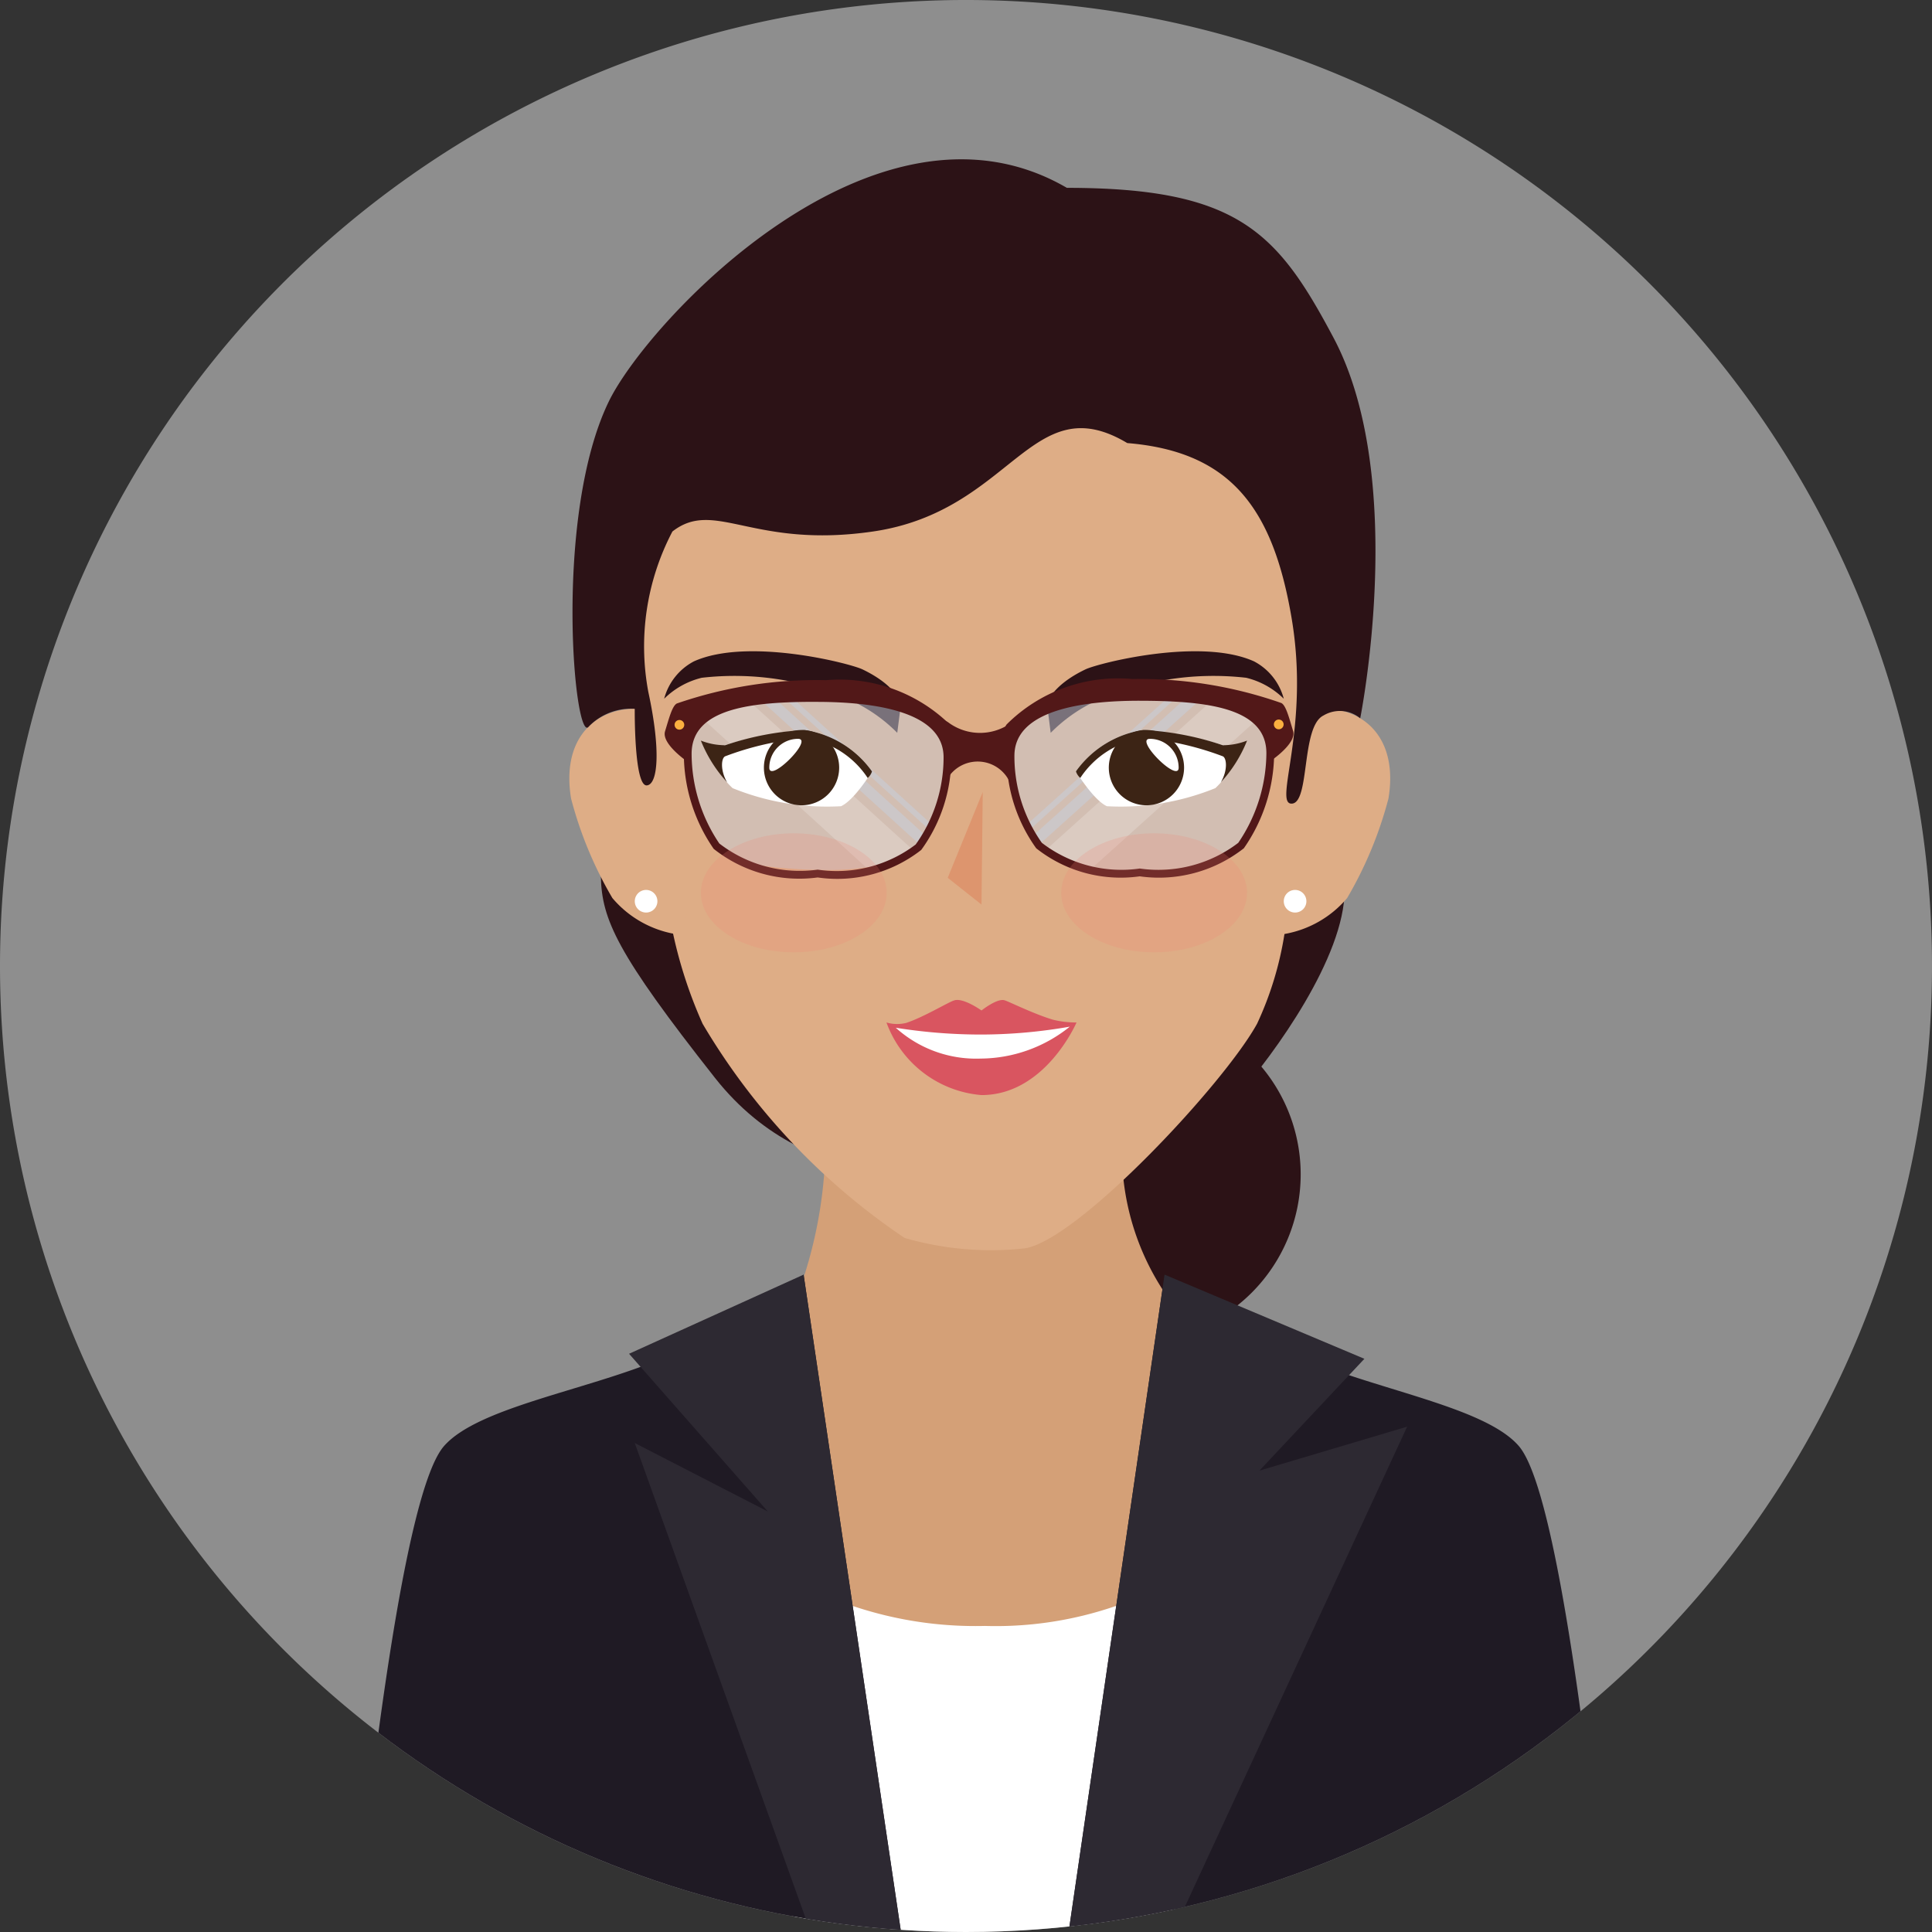 <svg id="Layer_1" data-name="Layer 1" xmlns="http://www.w3.org/2000/svg" xmlns:xlink="http://www.w3.org/1999/xlink" width="48" height="48" viewBox="0 0 48 48"><rect x="0" y="0" width="48" height="48" fill="#333333" stroke="none"/><defs><style>.cls-1{fill:#8e8e8e;}.cls-2{fill:#fff;}.cls-3{clip-path:url(#clip-path);}.cls-4{fill:#2c1216;}.cls-5{fill:#d4a077;}.cls-6{fill:#dead86;}.cls-7{fill:#1f1a24;}.cls-8{fill:#2d2932;}.cls-9{opacity:0.5;}.cls-10{fill:#c5cfde;}.cls-11,.cls-17{opacity:0.2;}.cls-12{fill:#521818;}.cls-13{fill:#fbb040;}.cls-14{fill:#3c2415;}.cls-15{fill:#dd956e;}.cls-16{fill:#d95560;}.cls-17{fill:#f48475;}</style><clipPath id="clip-path"><path class="cls-1" d="M0,24.001A24,24,0,1,1,23.999,48,24,24,0,0,1,0,24.001Z"/></clipPath></defs><title>women-01</title><circle class="cls-2" cx="24" cy="24" r="23.872"/><path class="cls-1" d="M0,24.001A24,24,0,1,1,23.999,48,24,24,0,0,1,0,24.001Z"/><g class="cls-3"><path class="cls-4" d="M32.315,29.178a4.159,4.159,0,1,1-4.159-4.16A4.159,4.159,0,0,1,32.315,29.178Z"/><path class="cls-4" d="M14.928,21.778c.024,1.067.398,1.909,2.834,5s6.066,2.31,6.702,2.31,4.144.562,6.289-1.873c.904-1.028,2.654-3.436,2.654-5.106"/><path class="cls-5" d="M29.183,32.463,28.155,42.934a3.801,3.801,0,0,1-3.69,2.498,4.275,4.275,0,0,1-3.964-1.874L19.439,33.066a11.119,11.119,0,0,0,1.071-4.773c-.22-2.046,7.725-2.185,7.376-.062A6.319,6.319,0,0,0,29.183,32.463Z"/><path class="cls-6" d="M32.834,17.078a40.886,40.886,0,0,1-.922,6.128,8.321,8.321,0,0,1-.68,2.228c-.813,1.481-4.413,5.341-5.756,5.579a7.69,7.69,0,0,1-3.002-.257,16.546,16.546,0,0,1-5.018-5.321,11.33,11.33,0,0,1-.729-2.217,42.5,42.5,0,0,1-.913-6.139c-.535-6.558,3.81-9.463,8.509-9.463C29.025,7.615,33.364,10.52,32.834,17.078Z"/><path class="cls-6" d="M34.496,19.839a9.787,9.787,0,0,1-1.026,2.472,2.626,2.626,0,0,1-1.559.894c-.423-.04-.262-1.18-.418-1.569a6.458,6.458,0,0,1-.2-2.096c.033-1.445.911-2.005,1.795-1.922S34.73,18.413,34.496,19.839Z"/><path class="cls-6" d="M14.188,19.839a9.747,9.747,0,0,0,1.026,2.472,2.627,2.627,0,0,0,1.559.894c.423-.04.262-1.18.418-1.569a6.458,6.458,0,0,0,.2-2.096c-.034-1.445-.91-2.005-1.795-1.922S13.955,18.413,14.188,19.839Z"/><path class="cls-4" d="M16.501,17.36a1.472,1.472,0,0,1,.738-.928c1.335-.602,3.869.046,4.188.198.853.408.958.854.958.854l-.093.723a3.903,3.903,0,0,0-1.069-.766,7.163,7.163,0,0,0-3.788-.602A2.003,2.003,0,0,0,16.501,17.36Z"/><path class="cls-4" d="M31.895,17.36a1.47,1.47,0,0,0-.738-.928c-1.335-.602-3.869.046-4.188.198-.853.408-.957.854-.957.854l.092.723a3.905,3.905,0,0,1,1.068-.766,7.165,7.165,0,0,1,3.789-.602A1.998,1.998,0,0,1,31.895,17.36Z"/><path class="cls-4" d="M15.77,17.61s-.019,1.929.3,1.903c.275-.022.353-.859.038-2.319a6.14,6.14,0,0,1,.598-3.989c1.054-.822,1.991.437,4.983,0,3.461-.505,3.931-3.623,6.318-2.197,2.576.211,3.624,1.627,4.084,4.357s-.46,4.611,0,4.601.228-1.911.789-2.189a.793.793,0,0,1,.914.069s1.196-5.949-.661-9.451C31.745,5.781,30.769,4.667,26.506,4.667,21.751,1.9,16.087,7.988,15.124,9.978c-1.384,2.857-.851,8.556-.496,8.072A1.466,1.466,0,0,1,15.77,17.61Z"/><path class="cls-2" d="M16.333,22.391a.281.281,0,1,1-.282-.281A.282.282,0,0,1,16.333,22.391Z"/><path class="cls-2" d="M32.457,22.391a.281.281,0,1,1-.281-.281A.282.282,0,0,1,32.457,22.391Z"/><path class="cls-2" d="M29.183,50.385V39.249a9.149,9.149,0,0,1-4.714,1.147,9.554,9.554,0,0,1-4.779-1.147V50.385Z"/><path class="cls-7" d="M22.941,50.385l-.353-1.016-2.623-17.7a14.467,14.467,0,0,1-3.575,2.106c-1.883.781-4.529,1.2-5.36,2.154-.97,1.111-1.85,8.182-2.456,14.457Z"/><polygon class="cls-8" points="15.77 35.851 20.996 50.385 22.947 50.385 22.588 49.368 19.965 31.668 15.629 33.634 19.075 37.552 15.77 35.851"/><path class="cls-7" d="M40.155,50.385C39.558,44.11,38.691,37.04,37.736,35.928c-.819-.954-3.425-1.373-5.281-2.154a14.225,14.225,0,0,1-3.521-2.106l-2.584,17.7-.348,1.016Z"/><polygon class="cls-8" points="28.044 50.385 34.96 35.445 31.289 36.538 33.898 33.759 28.934 31.668 26.35 49.368 26.003 50.385 28.044 50.385"/><g class="cls-9"><path class="cls-10" d="M17.282,18.082s.463-.683,1.979-.715c1.515-.031,3.71.048,4.08.659a2.712,2.712,0,0,1-.203,2.61c-.521.468-.76,1.056-3.011.972s-2.385-.536-2.531-.897a4.856,4.856,0,0,1-.506-1.675A4.414,4.414,0,0,1,17.282,18.082Z"/></g><g class="cls-11"><path class="cls-2" d="M17.485,17.883l4.034,3.666a2.23,2.23,0,0,0,1.134-.458l-4.035-3.667A2.479,2.479,0,0,0,17.485,17.883Z"/></g><g class="cls-9"><path class="cls-10" d="M19.264,17.366h-.003c-.131.002-.253.011-.369.023l3.921,3.562c.066-.062.127-.125.19-.187Z"/></g><g class="cls-9"><path class="cls-10" d="M19.713,17.361c-.069.001-.139.002-.207.002l3.617,3.285.015-.013a.729.729,0,0,0,.082-.088Z"/></g><g class="cls-9"><path class="cls-10" d="M31.387,18.118s-.459-.686-1.975-.726-3.71.029-4.083.638a2.708,2.708,0,0,0,.191,2.611c.518.47.754,1.06,3.005.986s2.389-.523,2.535-.884a4.829,4.829,0,0,0,.514-1.672A4.316,4.316,0,0,0,31.387,18.118Z"/></g><g class="cls-11"><path class="cls-2" d="M31.187,17.918l-4.053,3.645A2.238,2.238,0,0,1,26.002,21.1l4.054-3.647A2.471,2.471,0,0,1,31.187,17.918Z"/></g><g class="cls-9"><path class="cls-10" d="M29.41,17.392h.003c.132.004.254.012.37.025l-3.939,3.543c-.065-.062-.127-.126-.189-.189Z"/></g><g class="cls-9"><path class="cls-10" d="M28.96,17.384c.071,0,.14.001.208.002l-3.633,3.269-.014-.014a.697.697,0,0,1-.083-.088Z"/></g><path class="cls-12" d="M25.062,19.38a.878.878,0,0,0-1.456-.132c-.117.202-.05-.319-.093-.661-.044-.344-.241-.822.042-.643a1.321,1.321,0,0,0,1.426.103c.11-.108.128.313.101.689C25.057,19.08,25.12,19.57,25.062,19.38Z"/><path class="cls-12" d="M23.64,18.042a3.917,3.917,0,0,0-3.12-1.143,10.626,10.626,0,0,0-3.704.579c-.117.061-.197.378-.293.691s.562.758.562.758l.008-.003c-.004-.07-.008-.137-.007-.198.003-1.183,1.443-1.389,3.23-1.385s3.226.365,3.223,1.475a4.39,4.39,0,0,1-.134.981h0S23.881,18.357,23.64,18.042Z"/><path class="cls-12" d="M20.315,21.8a3.419,3.419,0,0,1-2.583-.71,4.162,4.162,0,0,1-.742-2.365c.003-1.309,1.601-1.485,3.327-1.481,2.205.006,3.322.534,3.318,1.573a3.895,3.895,0,0,1-.747,2.299A3.382,3.382,0,0,1,20.315,21.8Zm.001-4.363c-1.625-.005-3.131.15-3.133,1.288a3.994,3.994,0,0,0,.688,2.231,3.271,3.271,0,0,0,2.444.65,3.237,3.237,0,0,0,2.435-.625,3.729,3.729,0,0,0,.693-2.165C23.445,17.683,21.744,17.441,20.316,17.438Z"/><path class="cls-13" d="M17,18.009a.12.12,0,1,1-.121-.121A.121.121,0,0,1,17,18.009Z"/><path class="cls-12" d="M32.126,18.16c-.096-.314-.174-.631-.29-.693a10.621,10.621,0,0,0-3.701-.597A3.917,3.917,0,0,0,25.01,17.998c-.242.313.224,1.756.224,1.756h.001a4.315,4.315,0,0,1-.129-.982c.002-1.11,1.443-1.464,3.229-1.459s3.227.217,3.224,1.4c-.001.062-.004.128-.009.198l.008.002S32.222,18.474,32.126,18.16Z"/><path class="cls-12" d="M28.316,21.772a3.383,3.383,0,0,1-2.571-.696,3.899,3.899,0,0,1-.735-2.303c.002-1.038,1.122-1.561,3.327-1.557,1.726.005,3.323.189,3.319,1.498a4.174,4.174,0,0,1-.753,2.361A3.415,3.415,0,0,1,28.316,21.772Zm.02-4.362c-1.428-.004-3.13.229-3.133,1.363a3.716,3.716,0,0,0,.682,2.167,3.24,3.24,0,0,0,2.432.638,3.266,3.266,0,0,0,2.447-.638,4.002,4.002,0,0,0,.699-2.227C31.465,17.575,29.962,17.414,28.336,17.41Z"/><path class="cls-13" d="M31.649,17.998a.121.121,0,1,0,.122-.121A.121.121,0,0,0,31.649,17.998Z"/><path class="cls-2" d="M17.65,18.631a1.895,1.895,0,0,0,.551.95,6.234,6.234,0,0,0,2.694.449c.335-.15.77-.866.77-.866a2.517,2.517,0,0,0-1.669-1.028A9.322,9.322,0,0,0,17.65,18.631Z"/><path class="cls-14" d="M19.996,18.338a7.383,7.383,0,0,0-1.971.449c-.107.032-.137.348.04.65A3.387,3.387,0,0,1,17.413,18.4a1.66,1.66,0,0,0,.602.115,7.363,7.363,0,0,1,1.981-.378,2.517,2.517,0,0,1,1.669,1.028.368.368,0,0,1-.107.164A2.252,2.252,0,0,0,19.996,18.338Z"/><path class="cls-14" d="M18.979,19.072a.935.935,0,1,0,.934-.935A.934.934,0,0,0,18.979,19.072Z"/><path class="cls-2" d="M19.113,19.072c0,.396,1.11-.716.715-.716A.715.715,0,0,0,19.113,19.072Z"/><polygon class="cls-15" points="24.385 22.474 23.546 21.809 24.416 19.677 24.385 22.474"/><path class="cls-16" d="M24.385,27.207a2.752,2.752,0,0,1-2.361-1.804.929.929,0,0,0,.493.01c.45-.149,1.046-.519,1.198-.561.227-.064.67.253.67.253s.389-.31.574-.253c.125.039.705.331,1.193.48a2.389,2.389,0,0,0,.594.071S25.972,27.207,24.385,27.207Z"/><path class="cls-2" d="M24.363,26.3a2.976,2.976,0,0,1-2.108-.766,13.44,13.44,0,0,0,2.13.169,12.874,12.874,0,0,0,2.194-.196A3.561,3.561,0,0,1,24.363,26.3Z"/><path class="cls-17" d="M22.03,22.182c0,.817-1.033,1.479-2.309,1.479s-2.308-.662-2.308-1.479,1.034-1.479,2.308-1.479S22.03,21.365,22.03,22.182Z"/><path class="cls-2" d="M30.747,18.631a1.888,1.888,0,0,1-.552.95,6.235,6.235,0,0,1-2.694.449c-.334-.15-.77-.866-.77-.866A2.518,2.518,0,0,1,28.4,18.136,9.323,9.323,0,0,1,30.747,18.631Z"/><path class="cls-14" d="M28.4,18.338a7.392,7.392,0,0,1,1.972.449c.106.032.137.348-.041.65A3.374,3.374,0,0,0,30.983,18.4a1.66,1.66,0,0,1-.602.115A7.364,7.364,0,0,0,28.4,18.136a2.518,2.518,0,0,0-1.669,1.028.375.375,0,0,0,.108.164A2.251,2.251,0,0,1,28.4,18.338Z"/><path class="cls-14" d="M29.418,19.072a.935.935,0,1,1-.935-.935A.935.935,0,0,1,29.418,19.072Z"/><path class="cls-2" d="M29.283,19.072c0,.396-1.111-.716-.715-.716A.715.715,0,0,1,29.283,19.072Z"/><path class="cls-17" d="M26.365,22.182c0,.817,1.034,1.479,2.308,1.479,1.276,0,2.31-.662,2.31-1.479s-1.034-1.479-2.31-1.479C27.399,20.703,26.365,21.365,26.365,22.182Z"/></g></svg>